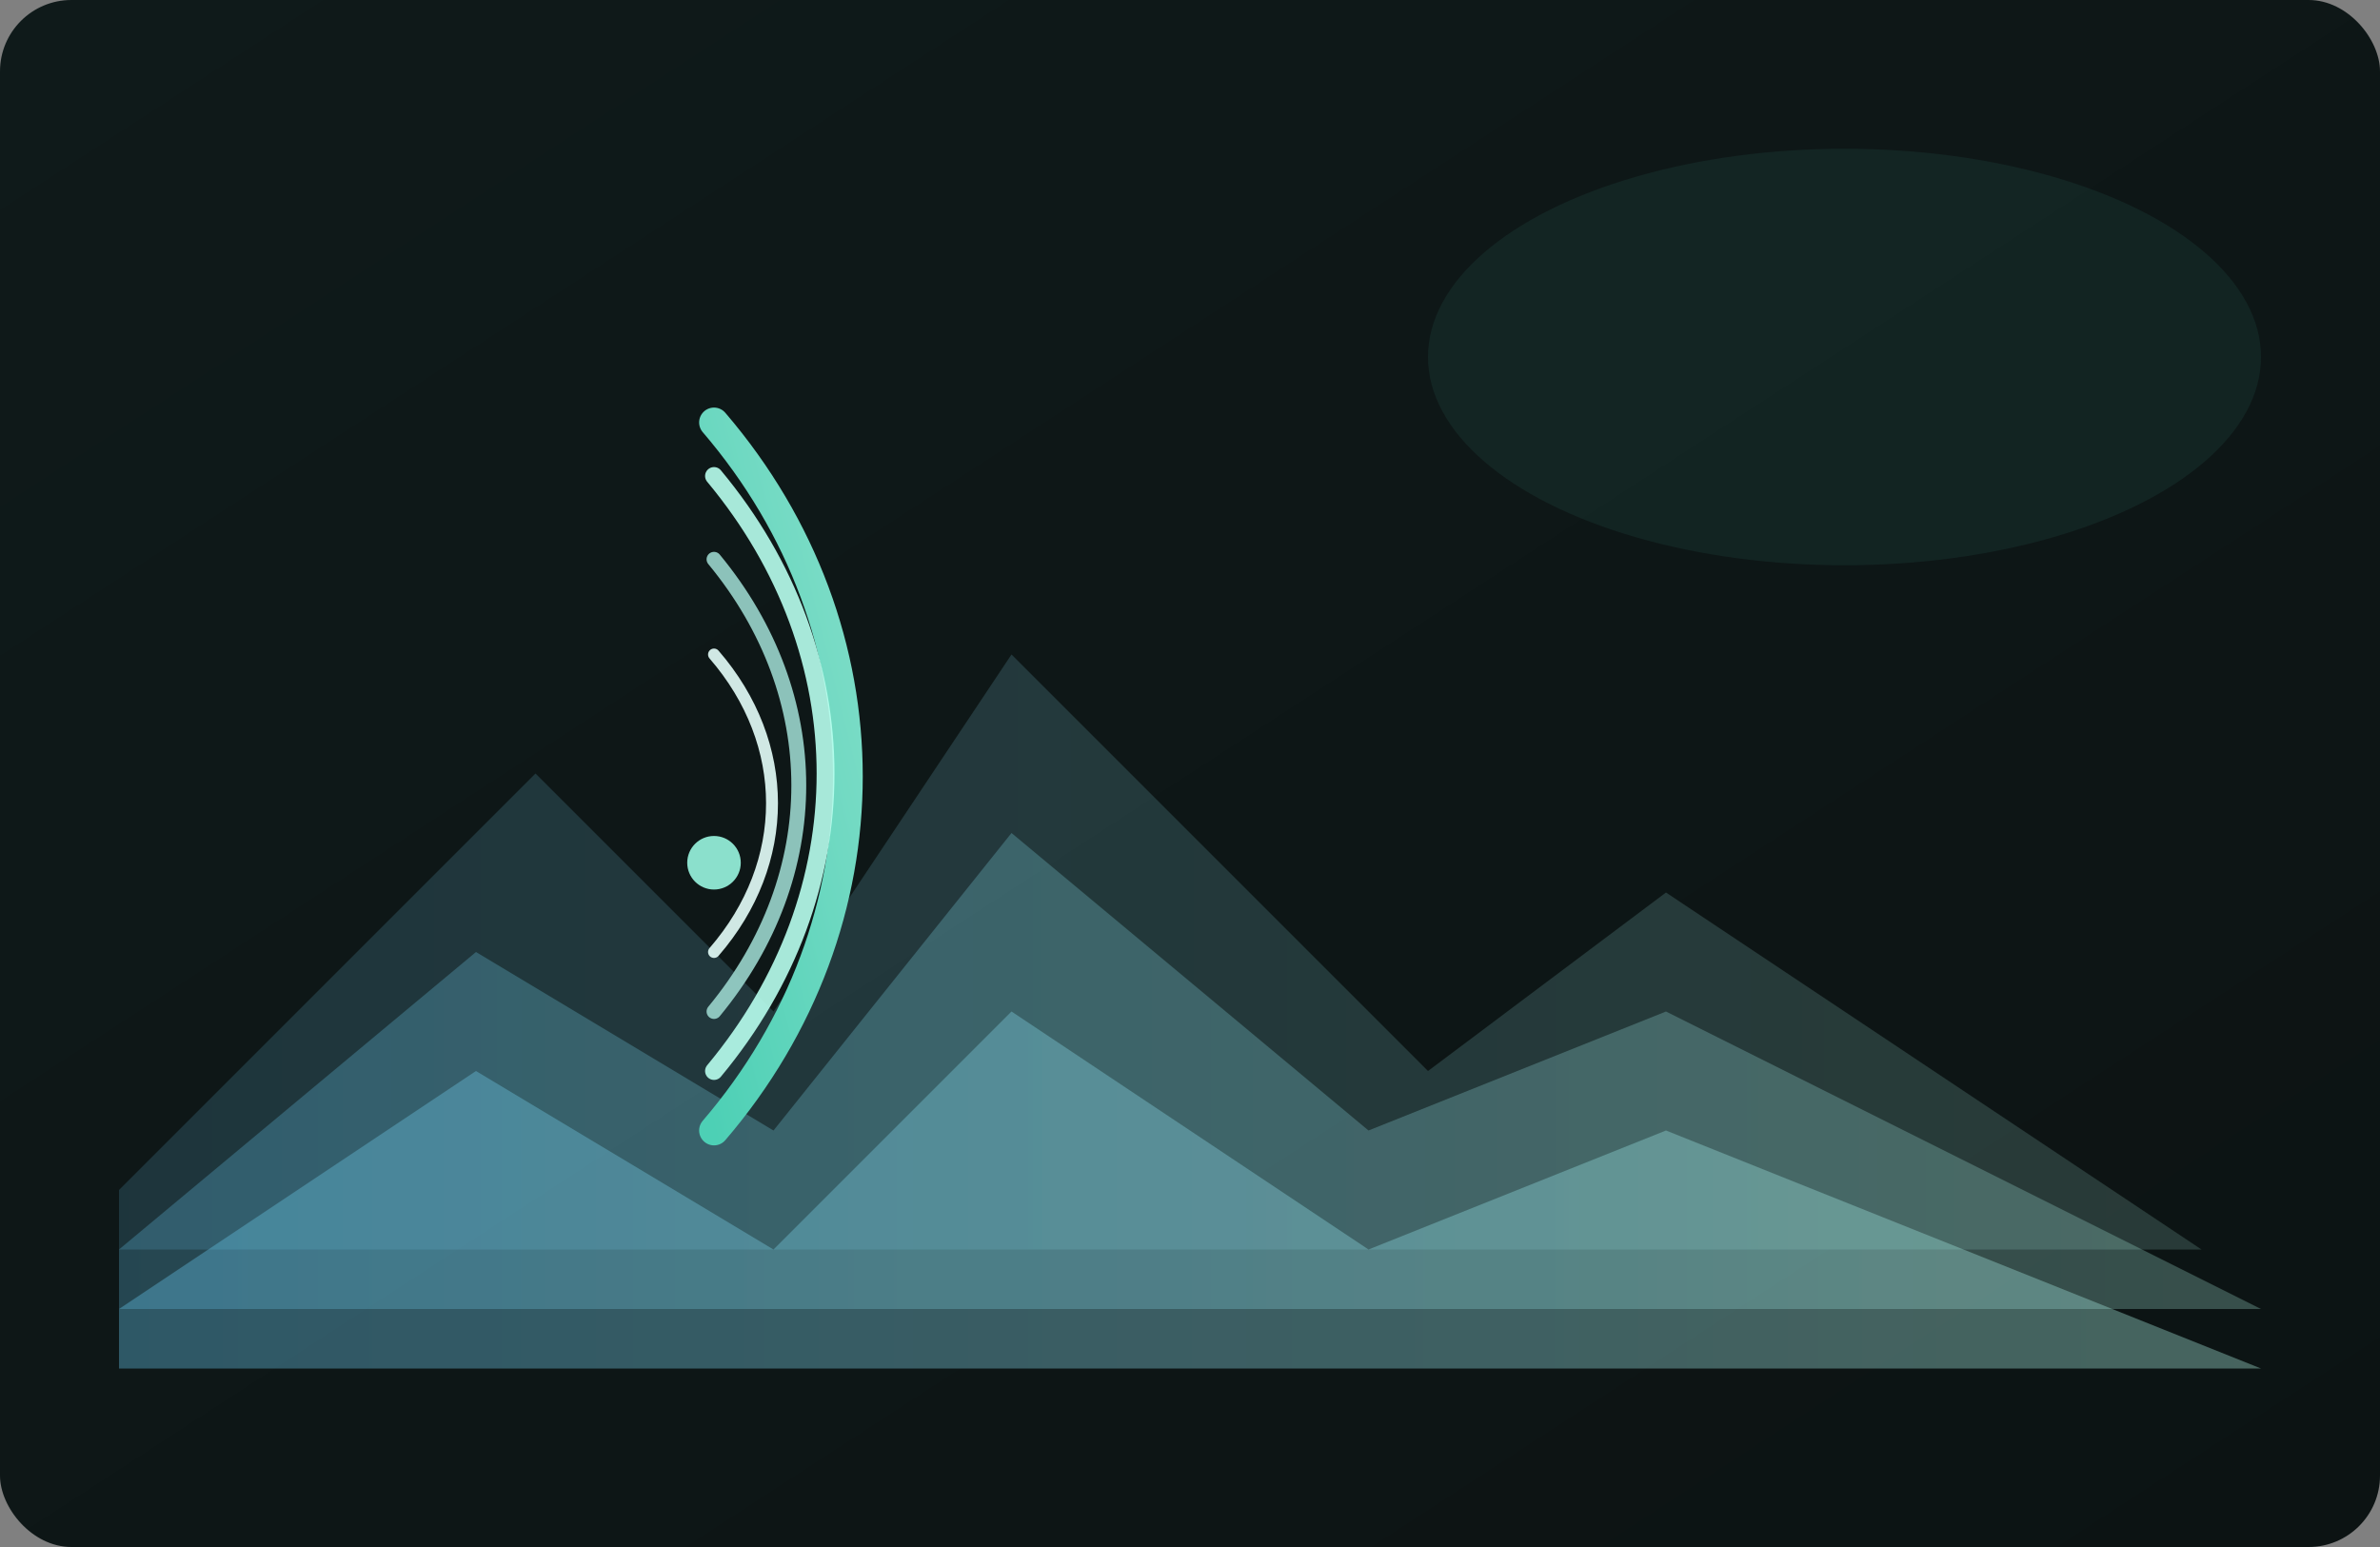 <svg xmlns="http://www.w3.org/2000/svg" viewBox="0 0 800 520" width="800" height="520" role="img" aria-label="Abstract glacier and fern illustration">
  <rect x="0" y="0" width="800" height="520" fill="#808080" stroke="none"/>
  <defs>
    <linearGradient id="bg" x1="0" y1="0" x2="1" y2="1">
      <stop offset="0%" stop-color="#0f1a1a"/>
      <stop offset="100%" stop-color="#0c1313"/>
    </linearGradient>
    <linearGradient id="mint" x1="0" y1="1" x2="1" y2="0">
      <stop offset="0%" stop-color="#4dd0b5"/>
      <stop offset="100%" stop-color="#8be0cc"/>
    </linearGradient>
    <linearGradient id="ice" x1="0" y1="0" x2="1" y2="0">
      <stop offset="0%" stop-color="#6cd4ff"/>
      <stop offset="100%" stop-color="#b8ffee"/>
    </linearGradient>
  </defs>
  <rect width="800" height="520" rx="24" fill="url(#bg)"/>
  <!-- Glacier shapes -->
  <g opacity="0.9">
    <path d="M40 400 L180 260 L260 340 L340 220 L480 360 L560 300 L740 420 L40 420 Z" fill="url(#ice)" opacity="0.18"/>
    <path d="M40 420 L160 320 L260 380 L340 280 L460 380 L560 340 L760 440 L40 440 Z" fill="url(#ice)" opacity="0.28"/>
    <path d="M40 440 L160 360 L260 420 L340 340 L460 420 L560 380 L760 460 L40 460 Z" fill="url(#ice)" opacity="0.38"/>
  </g>
  <!-- Fern spiral -->
  <g transform="translate(120,120)">
    <path d="M120 260c60-70 60-168 0-238" fill="none" stroke="url(#mint)" stroke-width="10" stroke-linecap="round"/>
    <path d="M120 240c50-60 50-140 0-200" fill="none" stroke="#b8ffee" stroke-width="6" stroke-linecap="round" opacity="0.9"/>
    <path d="M120 220c38-46 38-106 0-152" fill="none" stroke="#9ad5cc" stroke-width="5" stroke-linecap="round" opacity="0.9"/>
    <path d="M120 200c26-30 26-70 0-100" fill="none" stroke="#e6fffb" stroke-width="4" stroke-linecap="round" opacity="0.9"/>
    <circle cx="120" cy="170" r="9" fill="#8be0cc"/>
  </g>
  <!-- Soft glow -->
  <ellipse cx="620" cy="120" rx="140" ry="70" fill="#4dd0b5" opacity="0.08"/>
</svg>
